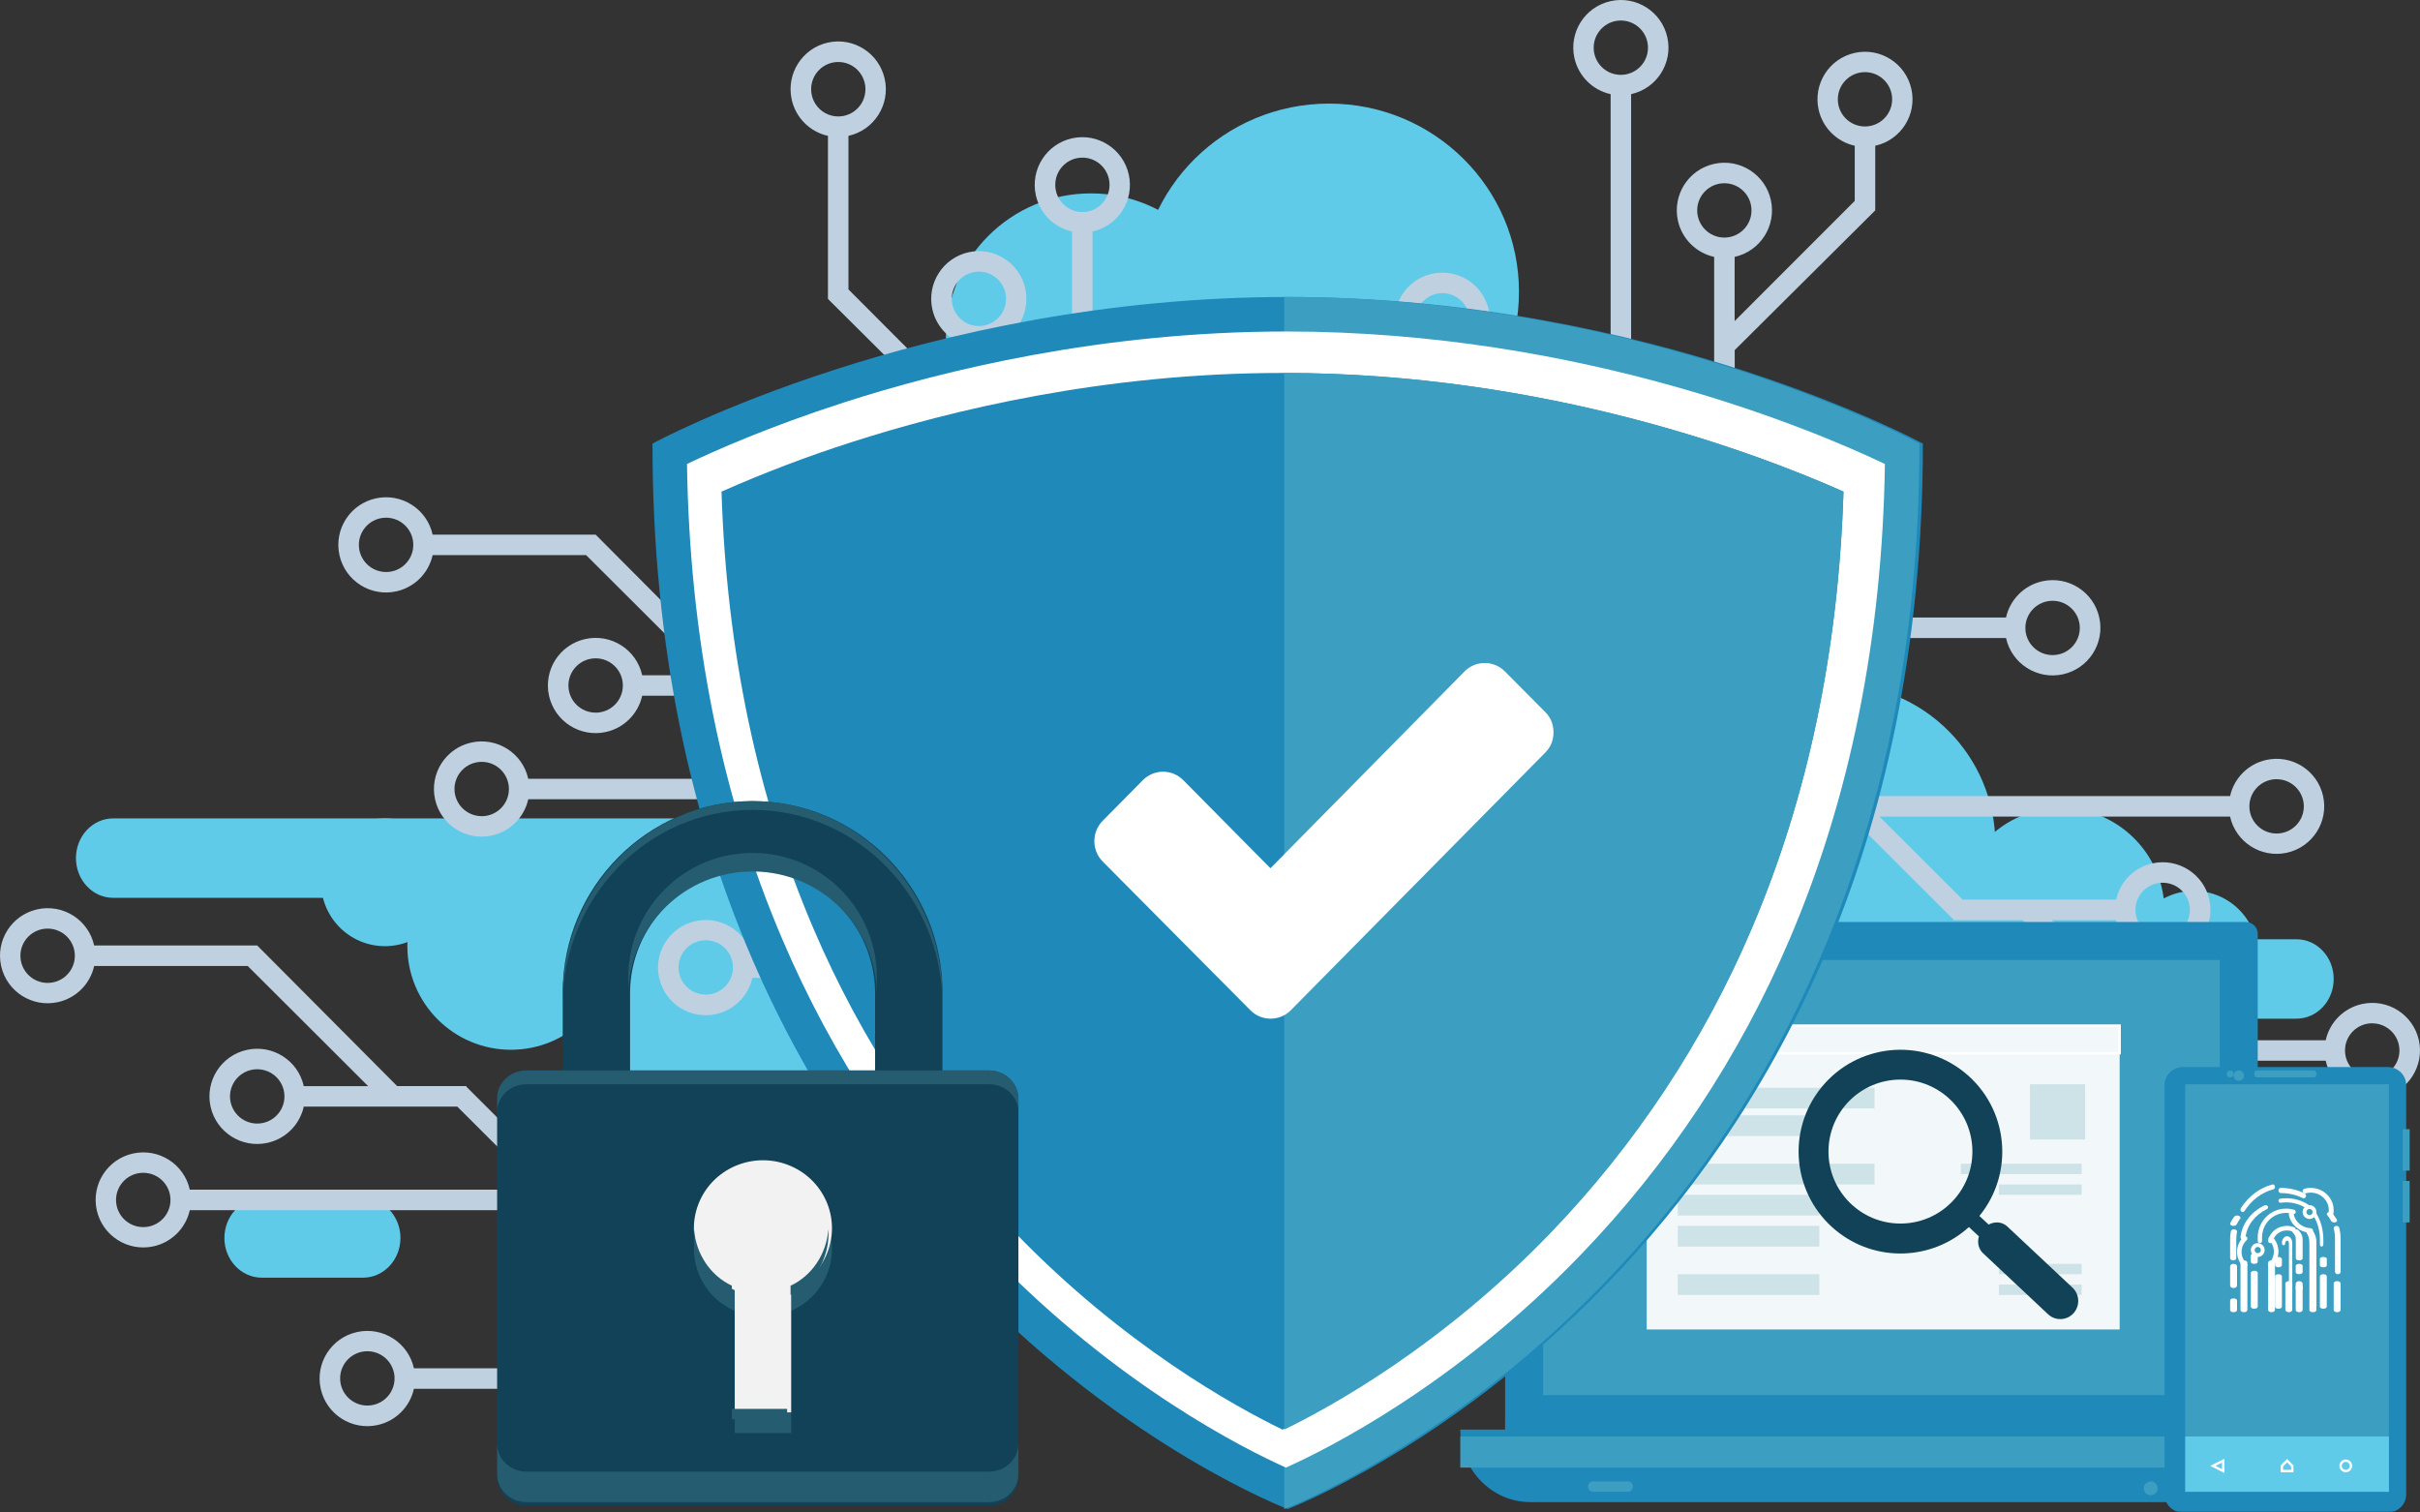 <svg width="640px" height="400px" viewBox="0 0 640 400" version="1.1" xmlns="http://www.w3.org/2000/svg" xmlns:xlink="http://www.w3.org/1999/xlink">
    <rect x="0" y="0" width="640" height="400" fill="#333333" stroke="none"/>
    <title>Image &amp; Text - Security</title>
    <defs>
        <polygon id="path-1" points="0 400 640 400 640 0 0 0"></polygon>
    </defs>
    <g id="Image-&amp;-Text---Illustrations-/-Logos-/-Icons" stroke="none" stroke-width="1" fill="none" fill-rule="evenodd">
        <g id="Image-&amp;-Text---Security">
            <path d="M20.086,226.941 C20.086,232.741 24.492,237.443 29.927,237.443 L29.931,237.443 L249.441,237.443 C254.877,237.445 259.287,232.745 259.287,226.944 L259.287,226.941 C259.287,221.14 254.877,216.438 249.441,216.438 L29.942,216.438 C24.504,216.432 20.092,221.131 20.086,226.933 C20.086,226.936 20.086,226.938 20.086,226.941" id="Fill-1" fill="#60CBE9"></path>
            <path d="M377.974,258.902 C377.974,264.702 382.38,269.404 387.817,269.406 L607.333,269.406 C612.769,269.404 617.175,264.702 617.175,258.902 C617.175,253.103 612.769,248.402 607.333,248.402 L387.817,248.402 C382.381,248.402 377.974,253.103 377.974,258.902" id="Fill-3" fill="#60CBE9"></path>
            <path d="M225.506,122.829 C225.506,128.628 229.909,133.331 235.345,133.333 L235.349,133.333 L454.865,133.333 C460.301,133.331 464.708,128.629 464.708,122.829 C464.708,117.03 460.301,112.329 454.865,112.329 L235.349,112.329 C229.915,112.326 225.506,117.024 225.506,122.821 L225.506,122.829 Z" id="Fill-5" fill="#60CBE9"></path>
            <path d="M59.344,327.399 C59.344,333.199 63.773,337.9 69.237,337.9 L96.009,337.9 C101.473,337.9 105.904,333.199 105.906,327.399 C105.906,321.598 101.475,316.895 96.009,316.895 L69.237,316.895 C63.773,316.897 59.344,321.599 59.344,327.399" id="Fill-7" fill="#60CBE9"></path>
            <path d="M583.377,299.087 C583.377,304.887 578.971,309.589 573.535,309.589 L354.022,309.589 C348.593,309.578 344.194,304.88 344.194,299.087 C344.194,293.286 348.6,288.584 354.036,288.584 L354.04,288.584 L573.553,288.584 C578.987,288.582 583.395,293.281 583.395,299.079 L583.395,299.087 L583.377,299.087 Z" id="Fill-9" fill="#60CBE9"></path>
            <path d="M118.688,233.33 C118.69,242.66 111.129,250.226 101.801,250.228 C92.473,250.231 84.909,242.668 84.907,233.337 C84.905,224.006 92.466,216.441 101.794,216.438 L101.801,216.438 C111.127,216.438 118.688,224.001 118.688,233.33" id="Fill-11" fill="#60CBE9"></path>
            <path d="M597.09,252.511 C597.09,261.842 589.528,269.406 580.2,269.406 C570.872,269.406 563.31,261.842 563.31,252.511 C563.31,243.181 570.872,235.616 580.2,235.616 L580.203,235.616 C589.53,235.616 597.09,243.179 597.09,252.508 L597.09,252.511 Z" id="Fill-13" fill="#60CBE9"></path>
            <path d="M572.439,241.096 C572.439,256.227 560.177,268.493 545.05,268.493 C529.923,268.493 517.66,256.227 517.66,241.096 C517.66,225.965 529.923,213.699 545.05,213.699 C560.177,213.699 572.439,225.965 572.439,241.096 Z" id="Fill-15" fill="#60CBE9"></path>
            <path d="M527.703,223.277 C527.709,246.73 508.707,265.747 485.26,265.753 C461.814,265.76 442.802,246.752 442.796,223.298 C442.79,199.845 461.792,180.828 485.239,180.822 L485.26,180.822 C508.698,180.83 527.695,199.833 527.703,223.277" id="Fill-17" fill="#60CBE9"></path>
            <path d="M552.354,316.891 C552.356,332.023 540.095,344.29 524.968,344.292 C509.841,344.294 497.577,332.03 497.575,316.899 C497.573,301.767 509.834,289.5 524.961,289.498 L524.964,289.498 C540.09,289.498 552.352,301.762 552.354,316.891" id="Fill-19" fill="#60CBE9"></path>
            <path d="M162.511,250.228 C162.511,265.359 150.248,277.626 135.121,277.626 C119.994,277.626 107.732,265.359 107.732,250.228 C107.732,235.097 119.994,222.831 135.121,222.831 L135.125,222.831 C150.25,222.833 162.511,235.099 162.511,250.228" id="Fill-21" fill="#60CBE9"></path>
            <path d="M226.419,266.663 C226.422,287.846 209.255,305.021 188.078,305.023 C166.9,305.025 149.731,287.854 149.729,266.67 C149.727,245.487 166.893,228.313 188.071,228.311 L188.078,228.311 C209.253,228.311 226.419,245.481 226.419,266.663" id="Fill-23" fill="#60CBE9"></path>
            <path d="M198.044,254.762 C206.382,231.773 231.772,219.897 254.754,228.237 C277.737,236.578 289.609,261.975 281.271,284.964 C272.934,307.953 247.543,319.829 224.561,311.489 C201.578,303.149 189.706,277.751 198.044,254.762" id="Fill-25" fill="#60CBE9"></path>
            <path d="M326.847,89.498 C326.847,110.681 309.68,127.854 288.502,127.854 C267.325,127.854 250.157,110.681 250.157,89.498 C250.157,68.314 267.325,51.142 288.502,51.142 C309.68,51.142 326.847,68.314 326.847,89.498 Z" id="Fill-27" fill="#60CBE9"></path>
            <path d="M401.712,77.165 C401.714,104.654 379.234,126.938 351.501,126.941 C323.769,126.943 301.286,104.661 301.284,77.173 C301.282,49.684 323.762,27.399 351.494,27.397 L351.498,27.397 C379.229,27.397 401.71,49.679 401.712,77.165" id="Fill-29" fill="#60CBE9"></path>
            <path d="M269.33,109.589 C269.33,119.676 261.154,127.854 251.07,127.854 C240.985,127.854 232.81,119.676 232.81,109.589 C232.81,99.502 240.985,91.324 251.07,91.324 C261.153,91.322 269.328,99.496 269.33,109.582 L269.33,109.589 Z" id="Fill-31" fill="#60CBE9"></path>
            <polygon id="Fill-33" fill="#60CBE9" points="165.751 225.571 142.425 233.803 173.466 250.228"></polygon>
            <path d="M542.833,158.888 C546.808,158.888 550.031,162.103 550.031,166.069 C550.031,170.035 546.808,173.25 542.833,173.25 C538.858,173.25 535.635,170.035 535.635,166.069 C535.635,162.103 538.858,158.888 542.833,158.888 L542.833,158.888 Z M602.077,206.076 C606.052,206.076 609.275,209.291 609.275,213.257 C609.275,217.223 606.052,220.438 602.077,220.438 C598.102,220.438 594.879,217.223 594.879,213.257 C594.875,209.291 598.095,206.073 602.07,206.069 L602.081,206.069 L602.077,206.076 Z M571.944,233.453 C575.919,233.453 579.142,236.668 579.142,240.633 C579.142,244.599 575.919,247.814 571.944,247.814 C567.969,247.814 564.746,244.599 564.746,240.633 C564.742,236.668 567.962,233.45 571.937,233.446 L571.948,233.446 L571.944,233.453 Z M627.366,270.638 C631.341,270.638 634.564,273.853 634.564,277.819 C634.564,281.785 631.341,284.999 627.366,284.999 C623.391,284.999 620.168,281.785 620.168,277.819 C620.158,273.853 623.373,270.63 627.348,270.62 C627.354,270.62 627.36,270.62 627.366,270.62 L627.366,270.638 Z M392.582,200.626 L392.582,206.044 L479.407,206.044 L516.605,243.154 L516.673,243.061 L516.605,243.344 L534.934,243.344 L571.948,280.529 L615.058,280.529 C616.558,287.318 623.29,291.61 630.095,290.113 C636.9,288.617 641.201,281.901 639.702,275.112 C638.202,268.323 631.47,264.031 624.665,265.528 C619.865,266.583 616.116,270.323 615.058,275.112 L574.463,275.112 L542.624,243.333 L559.636,243.333 C561.136,250.122 567.868,254.414 574.673,252.917 C581.478,251.421 585.779,244.705 584.28,237.916 C582.78,231.127 576.048,226.835 569.243,228.332 C564.443,229.387 560.694,233.127 559.636,237.916 L519.045,237.916 L497.034,215.957 L589.773,215.957 C591.272,222.734 597.995,227.015 604.788,225.519 C611.58,224.023 615.872,217.316 614.372,210.539 C612.872,203.762 606.15,199.481 599.357,200.977 C594.569,202.032 590.83,205.762 589.773,210.539 L491.604,210.539 L481.732,200.694 L481.707,200.73 L481.732,200.615 L457.98,200.615 L489.938,168.737 L530.518,168.737 C532.019,175.532 538.756,179.826 545.567,178.329 C552.379,176.832 556.684,170.11 555.183,163.315 C553.682,156.52 546.944,152.225 540.133,153.722 C535.329,154.778 531.576,158.522 530.518,163.315 L487.411,163.315 L487.469,163.541 L450.289,200.626 L392.582,200.626 Z" id="Fill-35" fill="#BFD1E0"></path>
            <path d="M374.29,84.716 C374.29,80.747 377.505,77.53 381.471,77.53 C385.437,77.53 388.652,80.747 388.652,84.716 C388.652,88.684 385.437,91.901 381.471,91.901 C377.505,91.901 374.29,88.684 374.29,84.716 Z M421.468,12.612 C421.468,8.644 424.682,5.427 428.648,5.427 C432.614,5.427 435.829,8.644 435.829,12.612 C435.829,16.581 432.614,19.797 428.648,19.797 C424.682,19.797 421.468,16.581 421.468,12.612 L421.468,12.612 Z M448.844,55.644 C448.844,51.676 452.059,48.459 456.025,48.459 C459.991,48.459 463.206,51.676 463.206,55.644 C463.206,59.613 459.991,62.83 456.025,62.83 C452.059,62.83 448.844,59.613 448.844,55.644 L448.844,55.644 Z M486.04,26.26 C486.04,22.292 489.255,19.075 493.221,19.075 C497.187,19.075 500.402,22.292 500.402,26.26 C500.402,30.229 497.187,33.446 493.221,33.446 C489.255,33.45 486.037,30.236 486.033,26.268 L486.033,26.26 L486.04,26.26 Z M416.028,234.703 L421.446,234.703 L421.446,148.028 L458.574,110.895 L458.477,110.827 L458.764,110.895 L458.764,92.594 L495.932,55.644 L495.932,38.544 C502.709,37.047 506.99,30.336 505.494,23.555 C503.997,16.773 497.291,12.49 490.514,13.987 C483.737,15.484 479.456,22.194 480.952,28.976 C482.007,33.755 485.737,37.488 490.514,38.544 L490.514,53.13 L458.746,84.917 L458.746,67.935 C465.536,66.438 469.827,59.717 468.33,52.924 C466.834,46.13 460.118,41.837 453.328,43.334 C446.539,44.831 442.249,51.551 443.745,58.345 C444.8,63.136 448.54,66.879 453.328,67.935 L453.328,108.456 L431.37,130.424 L431.37,24.899 C438.159,23.402 442.45,16.681 440.954,9.888 C439.458,3.094 432.741,-1.199 425.952,0.298 C419.163,1.795 414.872,8.516 416.368,15.309 C417.423,20.101 421.163,23.843 425.952,24.899 L425.952,135.853 L416.104,145.704 L416.143,145.729 L416.028,145.704 L416.028,169.415 L384.149,137.516 L384.149,97.013 C390.941,95.515 395.232,88.792 393.735,81.997 C392.238,75.202 385.519,70.908 378.728,72.406 C371.937,73.903 367.646,80.627 369.142,87.422 C370.198,92.214 373.939,95.957 378.728,97.013 L378.728,140.07 L378.95,140.013 L416.028,177.096 L416.028,234.703 Z" id="Fill-37" fill="#BFD1E0"></path>
            <path d="M333.429,115.352 C329.463,115.352 326.248,112.129 326.248,108.153 C326.248,104.177 329.463,100.954 333.429,100.954 C337.394,100.954 340.609,104.177 340.609,108.153 C340.609,112.129 337.394,115.352 333.429,115.352 Z M286.254,56.083 C282.289,56.083 279.074,52.86 279.074,48.884 C279.074,44.908 282.289,41.685 286.254,41.685 C290.22,41.685 293.434,44.908 293.434,48.884 C293.434,52.86 290.22,56.083 286.254,56.083 L286.254,56.083 Z M258.879,86.227 C254.914,86.227 251.699,83.004 251.699,79.028 C251.699,75.052 254.914,71.828 258.879,71.828 C262.845,71.828 266.06,75.052 266.06,79.028 C266.06,83.004 262.845,86.227 258.879,86.227 L258.879,86.227 Z M221.696,30.792 C217.731,30.792 214.516,27.569 214.516,23.592 C214.516,19.616 217.731,16.393 221.696,16.393 C225.662,16.393 228.877,19.616 228.877,23.592 C228.877,27.569 225.662,30.792 221.696,30.792 L221.696,30.792 Z M298.863,200.726 L335.938,163.552 L336.161,163.613 L336.161,120.475 C342.937,118.975 347.218,112.25 345.722,105.456 C344.226,98.661 337.52,94.369 330.743,95.869 C323.967,97.369 319.686,104.093 321.182,110.888 C322.236,115.677 325.967,119.417 330.743,120.475 L330.743,161.079 L298.863,193.045 L298.863,169.287 L298.748,169.315 L298.784,169.287 L288.94,159.416 L288.94,61.227 C295.728,59.727 300.019,52.993 298.523,46.186 C297.027,39.38 290.311,35.078 283.522,36.578 C276.734,38.078 272.443,44.812 273.939,51.619 C274.994,56.42 278.734,60.169 283.522,61.227 L283.522,153.97 L261.565,131.954 L261.565,91.364 C268.353,89.864 272.644,83.13 271.148,76.323 C269.652,69.516 262.936,65.214 256.147,66.714 C249.359,68.214 245.068,74.948 246.564,81.755 C247.619,86.556 251.359,90.306 256.147,91.364 L256.147,108.383 L224.382,76.533 L224.382,35.929 C231.177,34.429 235.472,27.69 233.976,20.877 C232.48,14.064 225.759,9.757 218.964,11.257 C212.17,12.757 207.874,19.496 209.37,26.309 C210.426,31.116 214.17,34.87 218.964,35.929 L218.964,79.053 L256.147,116.058 L256.147,134.395 L256.431,134.326 L256.338,134.395 L293.445,171.601 L293.445,258.447 L298.863,258.447 L298.863,200.726 Z" id="Fill-39" fill="#BFD1E0"></path>
            <path d="M97.15,371.72 C93.174,371.72 89.951,368.504 89.951,364.537 C89.951,360.57 93.174,357.354 97.15,357.354 C101.126,357.354 104.349,360.57 104.349,364.537 C104.349,368.504 101.126,371.72 97.15,371.72 L97.146,371.72 L97.15,371.72 Z M37.885,324.528 C33.909,324.528 30.687,321.313 30.687,317.345 C30.687,313.378 33.909,310.163 37.885,310.163 C41.861,310.163 45.084,313.378 45.084,317.345 C45.084,321.313 41.861,324.528 37.885,324.528 L37.882,324.528 L37.885,324.528 Z M68.027,297.144 C64.051,297.144 60.828,293.928 60.828,289.961 C60.828,285.994 64.051,282.778 68.027,282.778 C72.003,282.778 75.226,285.994 75.226,289.961 C75.226,293.928 72.003,297.144 68.027,297.144 L68.027,297.144 Z M12.596,259.947 C8.62,259.947 5.397,256.731 5.397,252.764 C5.397,248.797 8.62,245.581 12.596,245.581 C16.572,245.581 19.795,248.797 19.795,252.764 C19.795,256.731 16.572,259.947 12.596,259.947 L12.596,259.947 Z M247.418,329.969 L247.418,324.55 L160.579,324.55 L123.375,287.429 L123.307,287.526 L123.375,287.238 L105.04,287.238 L68.027,250.046 L24.902,250.046 C23.402,243.266 16.679,238.984 9.885,240.481 C3.091,241.977 -1.201,248.686 0.299,255.465 C1.799,262.244 8.522,266.526 15.316,265.03 C20.105,263.975 23.845,260.243 24.902,255.465 L65.507,255.465 L97.355,287.242 L80.333,287.242 C78.833,280.451 72.1,276.159 65.293,277.655 C58.487,279.152 54.186,285.871 55.686,292.662 C57.185,299.453 63.919,303.745 70.725,302.248 C75.526,301.193 79.275,297.452 80.333,292.662 L120.938,292.662 L142.952,314.627 L50.192,314.627 C48.692,307.848 41.968,303.566 35.174,305.062 C28.38,306.559 24.088,313.267 25.588,320.046 C27.088,326.825 33.812,331.108 40.606,329.611 C45.394,328.556 49.135,324.824 50.192,320.046 L148.38,320.046 L158.25,329.898 L158.275,329.858 L158.25,329.973 L182.006,329.973 L150.043,361.865 L109.467,361.865 C107.967,355.074 101.234,350.782 94.427,352.278 C87.621,353.774 83.319,360.493 84.819,367.284 C86.319,374.075 93.053,378.368 99.859,376.871 C104.66,375.815 108.409,372.075 109.467,367.284 L152.591,367.284 L152.53,367.062 L189.687,329.969 L247.418,329.969 Z" id="Fill-41" fill="#BFD1E0"></path>
            <path d="M186.646,263.03 C182.671,263.03 179.449,259.815 179.449,255.849 C179.449,251.882 182.671,248.667 186.646,248.667 C190.622,248.667 193.844,251.882 193.844,255.849 C193.85,259.815 190.632,263.035 186.657,263.041 L186.646,263.041 L186.646,263.03 Z M127.392,215.846 C123.416,215.846 120.194,212.631 120.194,208.665 C120.194,204.698 123.416,201.483 127.392,201.483 C131.367,201.483 134.589,204.698 134.589,208.665 C134.595,212.631 131.378,215.851 127.402,215.857 L127.392,215.857 L127.392,215.846 Z M157.525,188.466 C153.549,188.466 150.327,185.251 150.327,181.284 C150.327,177.318 153.549,174.103 157.525,174.103 C161.5,174.103 164.722,177.318 164.722,181.284 C164.728,185.251 161.511,188.471 157.535,188.477 L157.525,188.477 L157.525,188.466 Z M102.103,151.275 C98.127,151.275 94.905,148.06 94.905,144.094 C94.905,140.127 98.127,136.912 102.103,136.912 C106.078,136.912 109.3,140.127 109.3,144.094 C109.306,148.06 106.089,151.28 102.113,151.286 C102.11,151.286 102.106,151.286 102.103,151.286 L102.103,151.275 Z M336.89,221.297 L336.89,215.879 L250.065,215.879 L212.867,178.764 L212.799,178.861 L212.867,178.573 L194.539,178.573 L157.525,141.39 L114.414,141.39 C112.915,134.6 106.182,130.308 99.377,131.804 C92.572,133.301 88.271,140.018 89.771,146.808 C91.27,153.598 98.002,157.89 104.808,156.394 C109.608,155.338 113.357,151.598 114.414,146.808 L155.009,146.808 L186.848,178.58 L169.836,178.58 C168.337,171.79 161.604,167.499 154.799,168.995 C147.994,170.492 143.693,177.209 145.192,183.999 C146.692,190.789 153.424,195.081 160.23,193.585 C165.03,192.529 168.778,188.789 169.836,183.999 L210.427,183.999 L232.438,205.961 L139.7,205.961 C138.2,199.171 131.468,194.879 124.663,196.376 C117.857,197.872 113.556,204.589 115.056,211.379 C116.555,218.169 123.288,222.461 130.093,220.965 C134.893,219.909 138.642,216.169 139.7,211.379 L237.868,211.379 L247.74,221.229 L247.765,221.19 L247.74,221.305 L271.492,221.305 L239.535,253.191 L198.965,253.191 C197.465,246.401 190.733,242.11 183.928,243.606 C177.123,245.103 172.822,251.82 174.321,258.61 C175.821,265.4 182.553,269.692 189.359,268.196 C194.158,267.14 197.907,263.4 198.965,258.61 L242.079,258.61 L242.021,258.387 L279.183,221.297 L336.89,221.297 Z" id="Fill-43" fill="#BFD1E0"></path>
            <path d="M590.429,397.26 L404.721,397.26 C394.488,397.258 386.191,388.673 386.191,378.082 L608.959,378.082 C608.959,388.673 600.661,397.258 590.429,397.26" id="Fill-45" fill="#1F89BA"></path>
            <mask id="mask-2" fill="white">
                <use xlink:href="#path-1"></use>
            </mask>
            <g id="Clip-48"></g>
            <polygon id="Fill-47" fill="#3C9FC1" mask="url(#mask-2)" points="386.191 388.128 608.959 388.128 608.959 379.909 386.191 379.909"></polygon>
            <polygon id="Fill-49" fill="#6E6789" mask="url(#mask-2)" points="398.06 378.082 597.09 378.082 597.09 374.429 398.06 374.429"></polygon>
            <path d="M593.951,243.836 L401.195,243.836 C399.464,243.836 398.06,245.237 398.06,246.964 L398.06,246.968 L398.06,378.995 L597.09,378.995 L597.09,246.968 C597.09,245.238 595.685,243.836 593.951,243.836 Z" id="Fill-50" fill="#1F89BA" mask="url(#mask-2)"></path>
            <polygon id="Fill-51" fill="#3C9FC1" mask="url(#mask-2)" points="408.103 368.95 587.047 368.95 587.047 253.881 408.103 253.881"></polygon>
            <path d="M519.744,383.562 L476.318,383.562 C473.941,383.562 472.013,381.927 472.011,379.909 L524.051,379.909 C524.049,381.927 522.122,383.562 519.744,383.562" id="Fill-52" fill="#3C9FC1" mask="url(#mask-2)"></path>
            <path d="M570.613,393.607 C570.613,394.616 569.796,395.434 568.787,395.434 C567.779,395.434 566.961,394.616 566.961,393.607 C566.961,392.599 567.779,391.781 568.787,391.781 L568.791,391.781 C569.797,391.781 570.613,392.597 570.613,393.604 L570.613,393.607 Z" id="Fill-53" fill="#3C9FC1" mask="url(#mask-2)"></path>
            <path d="M576.091,393.607 C576.091,394.616 575.274,395.434 574.265,395.434 C573.257,395.434 572.439,394.616 572.439,393.607 C572.439,392.599 573.257,391.781 574.265,391.781 L574.265,391.781 C575.274,391.781 576.091,392.598 576.091,393.607" id="Fill-54" fill="#3C9FC1" mask="url(#mask-2)"></path>
            <path d="M430.569,394.521 L421.247,394.521 C420.544,394.516 419.975,393.905 419.971,393.151 C419.975,392.396 420.544,391.785 421.247,391.781 L430.569,391.781 C431.271,391.785 431.838,392.396 431.84,393.151 C431.838,393.905 431.271,394.516 430.569,394.521" id="Fill-55" fill="#3C9FC1" mask="url(#mask-2)"></path>
            <polygon id="Fill-56" fill="#F2F8F9" mask="url(#mask-2)" points="435.492 351.598 560.571 351.598 560.571 271.233 435.492 271.233"></polygon>
            <polygon id="Stroke-57" stroke="#FFFFFF" stroke-width="0.63" mask="url(#mask-2)" points="435.492 278.539 560.571 278.539 560.571 271.233 435.492 271.233"></polygon>
            <polygon id="Fill-58" fill="#CDE3E8" mask="url(#mask-2)" points="444.622 293.151 495.749 293.151 495.749 287.671 444.622 287.671"></polygon>
            <polygon id="Fill-59" fill="#CDE3E8" mask="url(#mask-2)" points="443.709 300.457 481.141 300.457 481.141 294.977 443.709 294.977"></polygon>
            <polygon id="Fill-60" fill="#CDE3E8" mask="url(#mask-2)" points="444.622 313.242 495.749 313.242 495.749 307.763 444.622 307.763"></polygon>
            <polygon id="Fill-61" fill="#CDE3E8" mask="url(#mask-2)" points="443.709 321.461 481.141 321.461 481.141 315.982 443.709 315.982"></polygon>
            <polygon id="Fill-62" fill="#CDE3E8" mask="url(#mask-2)" points="443.709 329.68 481.141 329.68 481.141 324.201 443.709 324.201"></polygon>
            <polygon id="Fill-63" fill="#CDE3E8" mask="url(#mask-2)" points="518.573 310.502 550.528 310.502 550.528 307.763 518.573 307.763"></polygon>
            <polygon id="Fill-64" fill="#CDE3E8" mask="url(#mask-2)" points="528.616 315.982 550.528 315.982 550.528 313.242 528.616 313.242"></polygon>
            <polygon id="Fill-65" fill="#CDE3E8" mask="url(#mask-2)" points="528.616 336.986 550.528 336.986 550.528 334.247 528.616 334.247"></polygon>
            <polygon id="Fill-66" fill="#CDE3E8" mask="url(#mask-2)" points="528.616 342.466 550.528 342.466 550.528 339.726 528.616 339.726"></polygon>
            <polygon id="Fill-67" fill="#CDE3E8" mask="url(#mask-2)" points="443.709 342.466 481.141 342.466 481.141 336.986 443.709 336.986"></polygon>
            <polygon id="Fill-68" fill="#CDE3E8" mask="url(#mask-2)" points="536.833 301.37 551.441 301.37 551.441 286.758 536.833 286.758"></polygon>
            <path d="M340.533,78.539 C243.852,78.539 172.553,117.311 172.553,117.311 C172.553,335.391 340.533,399.087 340.533,399.087 C340.533,399.087 508.531,335.391 508.531,117.311 C508.531,117.311 437.218,78.539 340.533,78.539" id="Fill-69" fill="#1F89BA" mask="url(#mask-2)"></path>
            <path d="M507.618,117.311 C507.618,117.311 436.302,78.539 339.629,78.539 L339.629,399.087 C339.629,399.087 507.618,335.391 507.618,117.311" id="Fill-70" fill="#3C9FC1" mask="url(#mask-2)"></path>
            <path d="M340.084,388.128 C329.329,383.313 295.619,366.52 262.362,332.101 C238.914,307.831 220.114,279.458 206.894,248.394 C190.841,210.846 182.37,168.591 181.683,122.706 C188.927,119.241 203.394,112.813 223.138,106.449 C249.701,97.881 291.554,87.671 340.084,87.671 C418.77,87.671 480.629,114.181 498.488,122.709 C497.801,168.591 489.327,210.85 473.277,248.398 C460.056,279.457 441.255,307.824 417.809,332.09 C384.549,366.52 350.842,383.298 340.084,388.128" id="Fill-71" fill="#FFFFFF" mask="url(#mask-2)"></path>
            <path d="M339.173,378.082 C326.425,371.898 297.238,355.765 268.563,326.125 C245.957,302.737 227.829,275.398 215.079,245.465 C200.298,210.909 192.144,172.091 190.813,130.012 C202.053,125.039 213.55,120.669 225.255,116.92 C251.153,108.576 291.926,98.63 339.173,98.63 C408.851,98.63 465.169,120.073 487.532,130.022 C486.205,172.098 478.05,210.906 463.267,245.465 C450.518,275.398 432.391,302.737 409.786,326.125 C381.11,355.779 351.924,371.898 339.173,378.082" id="Fill-72" fill="#1F89BA" mask="url(#mask-2)"></path>
            <path d="M339.629,378.082 C352.341,371.898 381.438,355.765 410.025,326.125 C432.561,302.737 450.631,275.398 463.341,245.465 C478.08,210.909 486.209,172.098 487.532,130.022 C465.238,120.073 409.093,98.63 339.629,98.63 L339.629,378.082 Z" id="Fill-73" fill="#3C9FC1" mask="url(#mask-2)"></path>
            <path d="M502.601,323.588 C492.09,323.59 483.568,315.069 483.566,304.555 C483.564,294.041 492.083,285.517 502.593,285.515 C513.101,285.513 521.622,294.03 521.628,304.54 C521.634,315.054 513.118,323.582 502.608,323.588 L502.601,323.588 Z M523.477,321.582 C532.871,310.046 531.138,293.077 519.606,283.68 C508.074,274.283 491.11,276.016 481.716,287.551 C472.321,299.087 474.054,316.056 485.586,325.453 C495.913,333.868 510.838,333.469 520.7,324.513 L524.532,328.073 L527.178,325.022 L523.477,321.582 Z" id="Fill-74" fill="#124258" mask="url(#mask-2)"></path>
            <path d="M524.48,331.472 L541.638,347.575 C543.559,349.38 546.563,349.267 548.347,347.323 C550.131,345.378 550.019,342.338 548.097,340.533 L530.932,324.433 C530.81,324.317 530.68,324.207 530.545,324.106 C528.75,322.734 526.145,323.151 524.659,324.88 L524.272,325.33 C522.836,326.986 522.725,329.5 524.164,331.141 C524.263,331.257 524.369,331.368 524.48,331.472" id="Fill-75" fill="#124258" mask="url(#mask-2)"></path>
            <path d="M577.31,282.192 L631.477,282.192 C634.167,282.192 636.348,284.337 636.348,286.983 L636.348,395.208 C636.348,397.855 634.167,400 631.477,400 L577.31,400 C574.62,400 572.439,397.855 572.439,395.208 L572.439,286.983 C572.439,284.337 574.62,282.192 577.31,282.192" id="Fill-76" fill="#1F89BA" mask="url(#mask-2)"></path>
            <polygon id="Fill-77" fill="#3C9FC1" mask="url(#mask-2)" points="577.917 394.521 631.783 394.521 631.783 286.758 577.917 286.758"></polygon>
            <polygon id="Fill-78" fill="#60CBE9" mask="url(#mask-2)" points="577.917 394.521 631.783 394.521 631.783 379.909 577.917 379.909"></polygon>
            <path d="M611.993,284.932 L596.791,284.932 C596.452,284.932 596.177,284.525 596.177,284.024 L596.177,284.018 C596.177,283.516 596.451,283.108 596.791,283.105 L611.993,283.105 C612.333,283.108 612.608,283.515 612.611,284.018 C612.608,284.522 612.333,284.929 611.993,284.932" id="Fill-79" fill="#3C9FC1" mask="url(#mask-2)"></path>
            <path d="M593.438,284.475 C593.438,285.231 592.825,285.845 592.068,285.845 C591.312,285.845 590.699,285.231 590.699,284.475 C590.699,283.718 591.312,283.105 592.068,283.105 C592.824,283.107 593.436,283.719 593.438,284.475" id="Fill-80" fill="#3C9FC1" mask="url(#mask-2)"></path>
            <path d="M590.699,284.018 C590.699,284.523 590.29,284.932 589.786,284.932 C589.282,284.932 588.873,284.523 588.873,284.018 C588.873,283.514 589.282,283.105 589.786,283.105 L589.791,283.105 C590.292,283.105 590.699,283.512 590.699,284.013 L590.699,284.018 Z" id="Fill-81" fill="#3C9FC1" mask="url(#mask-2)"></path>
            <polygon id="Stroke-82" stroke="#FFFFFF" stroke-width="0.63" mask="url(#mask-2)" points="585.221 387.673 586.589 386.985 587.96 386.301 587.96 387.673 587.96 389.041 586.589 388.357"></polygon>
            <polygon id="Stroke-83" stroke="#FFFFFF" stroke-width="0.63" mask="url(#mask-2)" points="604.85 386.301 603.481 387.673 603.481 389.041 606.22 389.041 606.22 387.673"></polygon>
            <path d="M620.371,389.041 L620.371,389.041 C619.616,389.041 619.003,388.429 619.001,387.673 C619.001,386.916 619.615,386.301 620.371,386.301 C621.127,386.301 621.74,386.916 621.74,387.673 C621.738,388.429 621.126,389.041 620.371,389.041 Z" id="Stroke-84" stroke="#FFFFFF" stroke-width="0.63" mask="url(#mask-2)"></path>
            <polygon id="Fill-85" fill="#3C9FC1" mask="url(#mask-2)" points="635.435 309.589 637.261 309.589 637.261 298.63 635.435 298.63"></polygon>
            <polygon id="Fill-86" fill="#3C9FC1" mask="url(#mask-2)" points="570.613 309.589 572.439 309.589 572.439 298.63 570.613 298.63"></polygon>
            <polygon id="Fill-87" fill="#3C9FC1" mask="url(#mask-2)" points="635.435 323.288 637.261 323.288 637.261 312.329 635.435 312.329"></polygon>
            <path d="M618.088,347.032 C617.587,347.034 617.178,346.772 617.175,346.448 L617.175,346.441 L617.175,339.403 C617.177,339.076 617.586,338.812 618.09,338.813 C618.593,338.814 619,339.077 619.001,339.403 L619.001,346.426 C619.017,346.751 618.623,347.022 618.123,347.032 C618.111,347.032 618.099,347.032 618.088,347.032" id="Fill-88" fill="#FFFFFF" mask="url(#mask-2)"></path>
            <path d="M618.262,336.986 C617.854,336.986 617.523,336.718 617.523,336.387 L617.523,327.605 C617.522,326.703 617.411,325.804 617.19,324.919 C617.109,324.595 617.369,324.278 617.77,324.213 C618.17,324.147 618.56,324.358 618.641,324.683 C618.882,325.644 619.003,326.624 619.001,327.605 L619.001,336.387 C619.001,336.718 618.671,336.986 618.262,336.986 Z" id="Fill-89" fill="#FFFFFF" mask="url(#mask-2)"></path>
            <path d="M617.304,323.287 C616.985,323.289 616.696,323.166 616.574,322.975 C616.328,322.572 615.743,321.663 615.439,321.295 C615.239,321.046 615.386,320.74 615.767,320.608 C616.146,320.476 616.618,320.569 616.82,320.814 C616.822,320.816 616.824,320.818 616.826,320.82 C617.178,321.248 617.792,322.225 618.034,322.603 C618.192,322.864 617.996,323.158 617.594,323.262 C617.5,323.281 617.402,323.29 617.304,323.287" id="Fill-90" fill="#FFFFFF" mask="url(#mask-2)"></path>
            <path d="M609.225,316.895 C609.136,316.895 609.047,316.873 608.967,316.832 L608.935,316.832 C607.937,316.335 606.882,315.98 605.797,315.776 L605.778,315.776 C605.251,315.671 604.719,315.597 604.185,315.554 C603.844,315.529 603.499,315.517 603.157,315.517 C602.805,315.487 602.542,315.159 602.57,314.782 C602.594,314.448 602.844,314.182 603.157,314.155 C603.53,314.155 603.907,314.155 604.275,314.201 C604.854,314.243 605.43,314.322 606.001,314.436 C607.2,314.655 608.366,315.043 609.469,315.592 L609.5,315.592 C609.821,315.75 609.961,316.156 609.813,316.498 C609.709,316.738 609.485,316.893 609.237,316.895 L609.225,316.895 Z" id="Fill-91" fill="#FFFFFF" mask="url(#mask-2)"></path>
            <path d="M593.11,320.548 C592.787,320.548 592.525,320.256 592.525,319.896 C592.525,319.76 592.563,319.628 592.634,319.517 C594.624,316.397 597.552,314.181 600.885,313.274 C601.194,313.162 601.526,313.351 601.626,313.696 C601.726,314.041 601.557,314.411 601.248,314.523 C601.219,314.534 601.19,314.542 601.159,314.547 C598.101,315.379 595.413,317.412 593.586,320.274 C593.477,320.447 593.299,320.55 593.11,320.548" id="Fill-92" fill="#FFFFFF" mask="url(#mask-2)"></path>
            <path d="M590.64,324.2 C590.549,324.202 590.458,324.192 590.372,324.172 C589.927,324.068 589.686,323.755 589.825,323.461 C590.105,322.89 590.443,322.332 590.837,321.791 C591.047,321.503 591.576,321.38 592.018,321.517 C592.46,321.653 592.649,321.997 592.439,322.285 C592.082,322.781 591.774,323.292 591.515,323.813 C591.386,324.053 591.031,324.21 590.64,324.2" id="Fill-93" fill="#FFFFFF" mask="url(#mask-2)"></path>
            <path d="M590.599,333.333 C590.153,333.336 589.789,333.074 589.786,332.75 L589.786,332.743 L589.786,327.717 C589.784,327.015 589.853,326.314 589.992,325.62 C590.057,325.297 590.471,325.073 590.916,325.12 C591.36,325.168 591.669,325.468 591.603,325.792 C591.477,326.429 591.413,327.073 591.413,327.717 L591.413,332.743 C591.413,333.069 591.049,333.333 590.599,333.333" id="Fill-94" fill="#FFFFFF" mask="url(#mask-2)"></path>
            <path d="M590.699,340.639 C590.195,340.639 589.786,340.357 589.786,340.009 L589.786,340.006 L589.786,334.878 C589.785,334.53 590.192,334.247 590.697,334.247 C591.201,334.246 591.611,334.527 591.612,334.875 L591.612,334.878 L591.612,340.013 C591.606,340.359 591.2,340.637 590.699,340.639" id="Fill-95" fill="#FFFFFF" mask="url(#mask-2)"></path>
            <path d="M590.699,347.032 C590.198,347.034 589.789,346.79 589.786,346.487 L589.786,346.48 L589.786,343.932 C589.785,343.627 590.192,343.38 590.697,343.379 C591.201,343.378 591.611,343.625 591.612,343.929 L591.612,343.932 L591.612,346.466 C591.624,346.771 591.226,347.024 590.721,347.032 C590.714,347.032 590.706,347.032 590.699,347.032" id="Fill-96" fill="#FFFFFF" mask="url(#mask-2)"></path>
            <path d="M614.434,346.119 C613.931,346.119 613.524,345.874 613.524,345.571 L613.524,337.494 C613.563,337.191 614.004,336.964 614.508,336.988 C614.957,337.009 615.314,337.224 615.349,337.494 L615.349,345.557 C615.362,345.86 614.964,346.111 614.462,346.119 C614.453,346.119 614.443,346.119 614.434,346.119" id="Fill-97" fill="#FFFFFF" mask="url(#mask-2)"></path>
            <path d="M614.434,335.16 C613.931,335.16 613.524,334.956 613.524,334.703 L613.524,332.843 C613.563,332.591 614.004,332.402 614.508,332.422 C614.957,332.439 615.314,332.618 615.35,332.843 L615.35,334.703 C615.35,334.956 614.942,335.16 614.439,335.16 C614.438,335.16 614.435,335.16 614.434,335.16" id="Fill-98" fill="#FFFFFF" mask="url(#mask-2)"></path>
            <path d="M613.98,329.68 C613.731,329.679 613.53,329.415 613.53,329.091 L613.53,327.779 C613.53,325.487 612.916,323.266 611.795,321.497 C611.641,321.244 611.673,320.875 611.869,320.674 C612.058,320.479 612.333,320.514 612.49,320.752 C613.746,322.73 614.435,325.214 614.437,327.779 L614.437,329.091 C614.437,329.417 614.234,329.68 613.983,329.68 C613.982,329.68 613.981,329.68 613.98,329.68" id="Fill-99" fill="#FFFFFF" mask="url(#mask-2)"></path>
            <path d="M610.204,319.624 C610.093,319.624 609.985,319.592 609.892,319.533 C608.338,318.522 606.51,317.984 604.64,317.987 C604.163,317.988 603.686,318.022 603.214,318.091 C602.907,318.136 602.62,317.93 602.574,317.631 C602.528,317.332 602.74,317.054 603.048,317.01 C603.575,316.934 604.107,316.896 604.64,316.895 C606.732,316.892 608.778,317.493 610.517,318.624 C610.781,318.781 610.864,319.117 610.702,319.374 C610.596,319.541 610.406,319.641 610.204,319.634 L610.204,319.624 Z" id="Fill-100" fill="#FFFFFF" mask="url(#mask-2)"></path>
            <path d="M593.185,327.854 L593.128,327.854 C592.765,327.826 592.497,327.549 592.527,327.235 C592.894,323.689 595.26,320.529 598.848,318.795 C599.165,318.64 599.566,318.738 599.744,319.013 C599.922,319.287 599.81,319.636 599.493,319.79 C596.279,321.344 594.163,324.177 593.842,327.354 C593.8,327.641 593.518,327.856 593.185,327.854" id="Fill-101" fill="#FFFFFF" mask="url(#mask-2)"></path>
            <path d="M593.435,347.032 C592.934,347.032 592.528,346.763 592.528,346.43 L592.528,333.987 C592.489,333.653 592.864,333.362 593.366,333.335 C593.869,333.309 594.309,333.558 594.348,333.892 C594.352,333.924 594.352,333.955 594.348,333.987 L594.348,346.415 C594.36,346.747 593.964,347.023 593.464,347.032 C593.454,347.032 593.445,347.032 593.435,347.032" id="Fill-102" fill="#FFFFFF" mask="url(#mask-2)"></path>
            <path d="M611.675,347.032 C611.165,347.034 610.748,346.776 610.746,346.456 L610.746,346.448 L610.746,328.461 C610.748,327.59 610.475,326.727 609.942,325.922 C609.746,325.624 609.972,325.282 610.447,325.159 C610.922,325.035 611.467,325.177 611.663,325.476 C612.292,326.421 612.614,327.436 612.61,328.461 L612.61,346.434 C612.626,346.754 612.226,347.022 611.716,347.032 C611.702,347.032 611.689,347.032 611.675,347.032" id="Fill-103" fill="#FFFFFF" mask="url(#mask-2)"></path>
            <path d="M597.651,328.767 C597.343,328.769 597.092,328.517 597.09,328.203 L597.09,328.2 L597.09,327.237 C597.089,323.039 600.435,319.636 604.562,319.635 C605.298,319.635 606.03,319.745 606.734,319.962 C607.029,320.052 607.198,320.369 607.109,320.67 C607.021,320.971 606.709,321.141 606.413,321.051 C603.051,320.022 599.505,321.96 598.493,325.379 C598.315,325.982 598.224,326.608 598.223,327.237 L598.223,328.2 C598.223,328.513 597.973,328.767 597.665,328.767 C597.661,328.767 597.656,328.767 597.651,328.767" id="Fill-104" fill="#FFFFFF" mask="url(#mask-2)"></path>
            <path d="M596.18,334.247 C595.676,334.247 595.267,334.024 595.267,333.75 L595.267,332.042 C595.228,331.769 595.603,331.53 596.105,331.508 C596.608,331.487 597.048,331.691 597.087,331.964 C597.091,331.99 597.091,332.016 597.087,332.042 L597.087,333.75 C597.087,334.023 596.681,334.245 596.18,334.247" id="Fill-105" fill="#FFFFFF" mask="url(#mask-2)"></path>
            <path d="M596.18,346.119 C595.677,346.121 595.267,345.879 595.264,345.578 L595.264,345.574 L595.264,336.578 C595.303,336.276 595.744,336.051 596.249,336.075 C596.697,336.096 597.054,336.309 597.09,336.578 L597.09,345.561 C597.102,345.861 596.705,346.111 596.202,346.119 C596.195,346.119 596.187,346.119 596.18,346.119" id="Fill-106" fill="#FFFFFF" mask="url(#mask-2)"></path>
            <path d="M608.043,347.032 C607.54,347.032 607.133,346.76 607.133,346.423 L607.133,340.291 C607.172,339.953 607.613,339.701 608.117,339.728 C608.566,339.751 608.923,339.99 608.958,340.291 L608.958,346.408 C608.971,346.744 608.574,347.023 608.071,347.032 C608.062,347.032 608.052,347.032 608.043,347.032" id="Fill-107" fill="#FFFFFF" mask="url(#mask-2)"></path>
            <path d="M608.043,341.553 C607.539,341.55 607.133,341.225 607.133,340.824 L607.133,339.484 C607.172,339.083 607.613,338.783 608.118,338.815 C608.566,338.843 608.923,339.126 608.959,339.484 L608.959,340.824 C608.959,341.226 608.548,341.553 608.043,341.553" id="Fill-108" fill="#FFFFFF" mask="url(#mask-2)"></path>
            <path d="M608.043,336.986 C607.54,336.986 607.133,336.742 607.133,336.44 L607.133,334.753 C607.172,334.451 607.613,334.224 608.118,334.248 C608.566,334.269 608.923,334.483 608.959,334.753 L608.959,336.44 C608.959,336.742 608.551,336.986 608.048,336.986 C608.047,336.986 608.045,336.986 608.043,336.986" id="Fill-109" fill="#FFFFFF" mask="url(#mask-2)"></path>
            <path d="M608.052,333.333 C607.557,333.332 607.155,333.081 607.152,332.772 L607.152,327.706 C607.15,327.094 606.875,326.495 606.357,325.974 C606.093,325.711 606.221,325.364 606.643,325.2 C607.065,325.035 607.622,325.115 607.886,325.378 C608.587,326.078 608.959,326.888 608.959,327.713 L608.959,332.779 C608.95,333.087 608.547,333.333 608.052,333.333" id="Fill-110" fill="#FFFFFF" mask="url(#mask-2)"></path>
            <path d="M600.467,328.767 L600.337,328.767 C599.993,328.697 599.771,328.374 599.842,328.043 C600.327,325.81 602.377,324.207 604.757,324.201 C605.44,324.193 606.118,324.322 606.746,324.578 C607.07,324.711 607.22,325.07 607.081,325.38 C607.081,325.381 607.081,325.381 607.081,325.381 C606.939,325.691 606.564,325.833 606.239,325.702 C605.772,325.505 605.267,325.404 604.757,325.404 C602.983,325.409 601.454,326.604 601.092,328.269 C601.034,328.557 600.773,328.765 600.467,328.767" id="Fill-111" fill="#FFFFFF" mask="url(#mask-2)"></path>
            <path d="M600.739,347.032 C600.238,347.032 599.832,346.763 599.832,346.43 L599.832,333.987 C599.792,333.653 600.168,333.362 600.67,333.335 C601.173,333.309 601.613,333.558 601.652,333.892 C601.656,333.924 601.656,333.955 601.652,333.987 L601.652,346.415 C601.664,346.747 601.268,347.023 600.767,347.032 C600.758,347.032 600.748,347.032 600.739,347.032" id="Fill-112" fill="#FFFFFF" mask="url(#mask-2)"></path>
            <path d="M605.306,347.032 C604.806,347.034 604.397,346.744 604.394,346.384 L604.394,346.376 L604.394,339.471 C604.393,339.108 604.8,338.814 605.304,338.813 C605.808,338.812 606.218,339.105 606.219,339.468 L606.219,339.471 L606.219,346.359 C606.235,346.72 605.842,347.021 605.341,347.032 C605.33,347.032 605.318,347.032 605.306,347.032" id="Fill-113" fill="#FFFFFF" mask="url(#mask-2)"></path>
            <path d="M605.779,342.466 C605.538,342.468 605.341,342.21 605.339,341.891 L605.339,341.884 L605.339,328.75 C605.34,328.393 605.122,328.103 604.852,328.101 C604.582,328.1 604.362,328.389 604.361,328.746 L604.361,328.75 C604.362,329.072 604.165,329.333 603.922,329.333 C603.679,329.334 603.481,329.074 603.481,328.753 L603.481,328.75 C603.481,327.751 604.094,326.941 604.85,326.941 C605.607,326.941 606.22,327.751 606.22,328.75 L606.22,341.884 C606.221,342.203 606.026,342.464 605.785,342.466 C605.783,342.466 605.781,342.466 605.779,342.466" id="Fill-114" fill="#FFFFFF" mask="url(#mask-2)"></path>
            <path d="M602.568,335.16 C602.063,335.16 601.655,334.886 601.655,334.548 L601.655,334.544 L601.655,333.033 C601.654,332.695 602.061,332.421 602.566,332.42 C603.07,332.419 603.48,332.692 603.481,333.03 L603.481,333.033 L603.481,334.544 C603.481,334.883 603.073,335.158 602.568,335.16" id="Fill-115" fill="#FFFFFF" mask="url(#mask-2)"></path>
            <path d="M602.568,346.119 C602.067,346.121 601.658,345.893 601.655,345.61 L601.655,345.604 L601.655,337.502 C601.654,337.218 602.061,336.987 602.565,336.986 C603.07,336.986 603.479,337.215 603.48,337.5 L603.48,337.502 L603.48,345.591 C603.493,345.875 603.094,346.111 602.59,346.119 C602.583,346.119 602.575,346.119 602.568,346.119" id="Fill-116" fill="#FFFFFF" mask="url(#mask-2)"></path>
            <path d="M610.788,319.729 C610.334,319.728 609.965,320.094 609.963,320.548 C609.962,321.002 610.328,321.371 610.781,321.373 C611.235,321.374 611.605,321.008 611.606,320.554 L611.606,320.548 C611.605,320.096 611.239,319.731 610.788,319.729 Z M610.788,322.374 C609.779,322.376 608.96,321.56 608.959,320.551 C608.957,319.542 609.773,318.723 610.781,318.721 C611.79,318.72 612.609,319.536 612.611,320.545 L612.611,320.548 C612.609,321.555 611.794,322.371 610.788,322.374 L610.788,322.374 Z" id="Fill-117" fill="#FFFFFF" mask="url(#mask-2)"></path>
            <path d="M616.475,321.458 C616.445,321.462 616.414,321.462 616.384,321.458 C616.033,321.411 615.788,321.095 615.836,320.753 L615.837,320.748 C615.872,320.524 615.89,320.296 615.889,320.069 C615.887,317.497 613.749,315.412 611.11,315.407 C610.66,315.407 610.212,315.469 609.78,315.593 C609.439,315.688 609.083,315.497 608.984,315.164 C608.886,314.832 609.082,314.484 609.423,314.389 C612.644,313.483 616.008,315.293 616.938,318.432 C617.095,318.965 617.175,319.515 617.175,320.069 C617.174,320.357 617.153,320.644 617.112,320.93 C617.061,321.234 616.791,321.458 616.475,321.458" id="Fill-118" fill="#FFFFFF" mask="url(#mask-2)"></path>
            <path d="M611.037,326.027 L611.001,326.027 C608.138,325.874 605.774,323.885 605.314,321.244 C605.26,320.915 605.501,320.606 605.853,320.555 C606.206,320.504 606.536,320.729 606.591,321.058 C606.953,323.138 608.815,324.704 611.069,324.825 C611.425,324.833 611.706,325.109 611.697,325.441 C611.689,325.773 611.393,326.035 611.037,326.027" id="Fill-119" fill="#FFFFFF" mask="url(#mask-2)"></path>
            <path d="M597.09,329.772 C596.636,329.77 596.267,330.137 596.265,330.591 C596.263,331.044 596.63,331.414 597.084,331.415 C597.538,331.417 597.907,331.051 597.908,330.597 L597.908,330.594 C597.907,330.142 597.541,329.776 597.09,329.775 L597.09,329.772 Z M597.09,332.42 C596.081,332.42 595.264,331.602 595.264,330.594 C595.264,329.585 596.081,328.767 597.09,328.767 C598.098,328.767 598.916,329.585 598.916,330.594 C598.916,331.602 598.098,332.42 597.09,332.42 L597.09,332.42 Z" id="Fill-120" fill="#FFFFFF" mask="url(#mask-2)"></path>
            <path d="M593.712,335.16 C593.56,335.159 593.414,335.101 593.303,334.997 C592.219,333.98 591.606,332.556 591.612,331.069 C591.615,329.562 592.243,328.124 593.347,327.1 C593.589,326.875 593.968,326.89 594.192,327.133 C594.416,327.376 594.401,327.756 594.159,327.98 C593.301,328.778 592.813,329.897 592.812,331.069 C592.807,332.226 593.283,333.333 594.126,334.124 C594.366,334.351 594.378,334.73 594.152,334.971 C594.037,335.092 593.878,335.161 593.712,335.16" id="Fill-121" fill="#FFFFFF" mask="url(#mask-2)"></path>
            <path d="M600.436,335.16 C600.101,335.16 599.829,334.887 599.829,334.55 C599.829,334.382 599.898,334.221 600.02,334.106 C601.729,332.484 601.805,329.778 600.19,328.062 C600.158,328.027 600.125,327.994 600.091,327.96 C599.868,327.706 599.892,327.318 600.145,327.094 C600.374,326.891 600.718,326.889 600.949,327.091 C603.097,329.234 603.109,332.72 600.975,334.878 C600.935,334.917 600.896,334.956 600.856,334.994 C600.741,335.1 600.591,335.159 600.436,335.16" id="Fill-122" fill="#FFFFFF" mask="url(#mask-2)"></path>
            <path d="M249.244,314.155 L231.428,314.155 L231.428,262.396 C231.241,244.392 216.583,229.949 198.688,230.138 C181.059,230.324 166.813,244.658 166.628,262.396 L166.628,307.454 L148.816,307.454 L148.816,262.396 C148.816,234.537 171.342,211.872 199.026,211.872 C226.711,211.872 249.244,234.537 249.244,262.396 L249.244,314.155 Z" id="Fill-123" fill="#124258" mask="url(#mask-2)"></path>
            <path d="M199.025,211.872 C171.341,211.872 148.816,235.006 148.816,263.441 L148.816,265.753 C148.816,237.319 171.341,214.185 199.025,214.185 C226.708,214.185 249.244,237.322 249.244,265.753 L249.244,263.441 C249.244,235.006 226.719,211.872 199.025,211.872" id="Fill-124" fill="#255C70" mask="url(#mask-2)"></path>
            <polygon id="Fill-125" fill="#255C70" mask="url(#mask-2)" points="148.816 307.763 167.076 307.763 167.076 304.11 148.816 304.11"></polygon>
            <polygon id="Fill-126" fill="#255C70" mask="url(#mask-2)" points="231.897 315.068 250.157 315.068 250.157 311.416 231.897 311.416"></polygon>
            <path d="M231.895,258.8 C232.086,240.64 217.526,225.763 199.375,225.573 C181.223,225.382 166.355,239.95 166.165,258.111 C166.163,258.341 166.163,258.571 166.165,258.8 L166.165,263.014 C166.355,244.853 181.223,230.285 199.375,230.476 C217.257,230.663 231.708,245.122 231.895,263.014 L231.895,258.8 Z" id="Fill-127" fill="#255C70" mask="url(#mask-2)"></path>
            <path d="M139.22,283.105 L261.579,283.105 C265.86,283.105 269.33,286.583 269.33,290.874 L269.33,390.405 C269.33,394.695 265.86,398.174 261.579,398.174 L139.22,398.174 C134.939,398.174 131.469,394.695 131.469,390.405 L131.469,290.874 C131.469,286.583 134.939,283.105 139.22,283.105" id="Fill-128" fill="#124258" mask="url(#mask-2)"></path>
            <path d="M209.229,346.69 L209.229,378.995 L194.309,378.995 L194.309,346.69 C185.107,342.636 180.988,332.01 185.108,322.955 C189.228,313.901 200.027,309.847 209.229,313.902 C218.431,317.955 222.55,328.582 218.43,337.636 C216.597,341.664 213.322,344.886 209.229,346.69" id="Fill-129" fill="#255C70" mask="url(#mask-2)"></path>
            <path d="M261.596,283.105 L139.221,283.105 C134.941,283.105 131.471,286.38 131.469,290.422 L131.469,294.064 C131.469,290.021 134.94,286.743 139.221,286.743 L261.596,286.743 C265.871,286.751 269.332,290.027 269.33,294.064 L269.33,290.422 C269.33,286.386 265.87,283.112 261.596,283.105" id="Fill-130" fill="#255C70" mask="url(#mask-2)"></path>
            <path d="M261.583,389.199 L139.22,389.199 C134.939,389.197 131.469,385.856 131.469,381.735 L131.469,389.8 C131.471,393.919 134.94,397.258 139.22,397.26 L261.583,397.26 C265.862,397.258 269.33,393.919 269.33,389.8 L269.33,381.735 C269.331,385.856 265.863,389.197 261.583,389.199" id="Fill-131" fill="#255C70" mask="url(#mask-2)"></path>
            <path d="M209.229,341.21 L209.229,373.516 L194.309,373.516 L194.309,341.21 C185.107,337.157 180.988,326.53 185.108,317.476 C189.228,308.422 200.027,304.368 209.229,308.422 C218.431,312.476 222.55,323.102 218.43,332.156 C216.597,336.184 213.322,339.407 209.229,341.21" id="Fill-132" fill="#F2F2F2" mask="url(#mask-2)"></path>
            <path d="M193.552,340.024 C187.875,337.351 184.041,331.632 183.557,325.114 C183.557,325.471 183.509,325.827 183.509,326.184 C183.507,333.218 187.441,339.597 193.552,342.466 L193.552,340.024 Z" id="Fill-133" fill="#255C70" mask="url(#mask-2)"></path>
            <path d="M209.073,340.038 L209.073,342.466 C215.18,339.593 219.112,333.217 219.116,326.184 C219.116,325.827 219.082,325.471 219.065,325.114 C218.586,331.637 214.752,337.363 209.073,340.038" id="Fill-134" fill="#255C70" mask="url(#mask-2)"></path>
            <polygon id="Fill-135" fill="#255C70" mask="url(#mask-2)" points="193.552 375.342 208.16 375.342 208.16 372.603 193.552 372.603"></polygon>
            <path d="M410.84,193.664 C410.879,195.687 410.087,197.635 408.652,199.046 L351.992,256.415 L341.352,267.193 C338.4,270.144 333.645,270.144 330.693,267.193 L320.02,256.444 L291.614,227.836 C288.682,224.859 288.682,220.05 291.614,217.073 L302.258,206.31 C305.206,203.349 309.969,203.349 312.917,206.31 L335.986,229.62 L387.325,177.563 C390.273,174.602 395.035,174.602 397.983,177.563 L408.642,188.297 C410.074,189.705 410.869,191.646 410.84,193.664" id="Fill-136" fill="#FFFFFF" mask="url(#mask-2)"></path>
        </g>
    </g>
</svg>